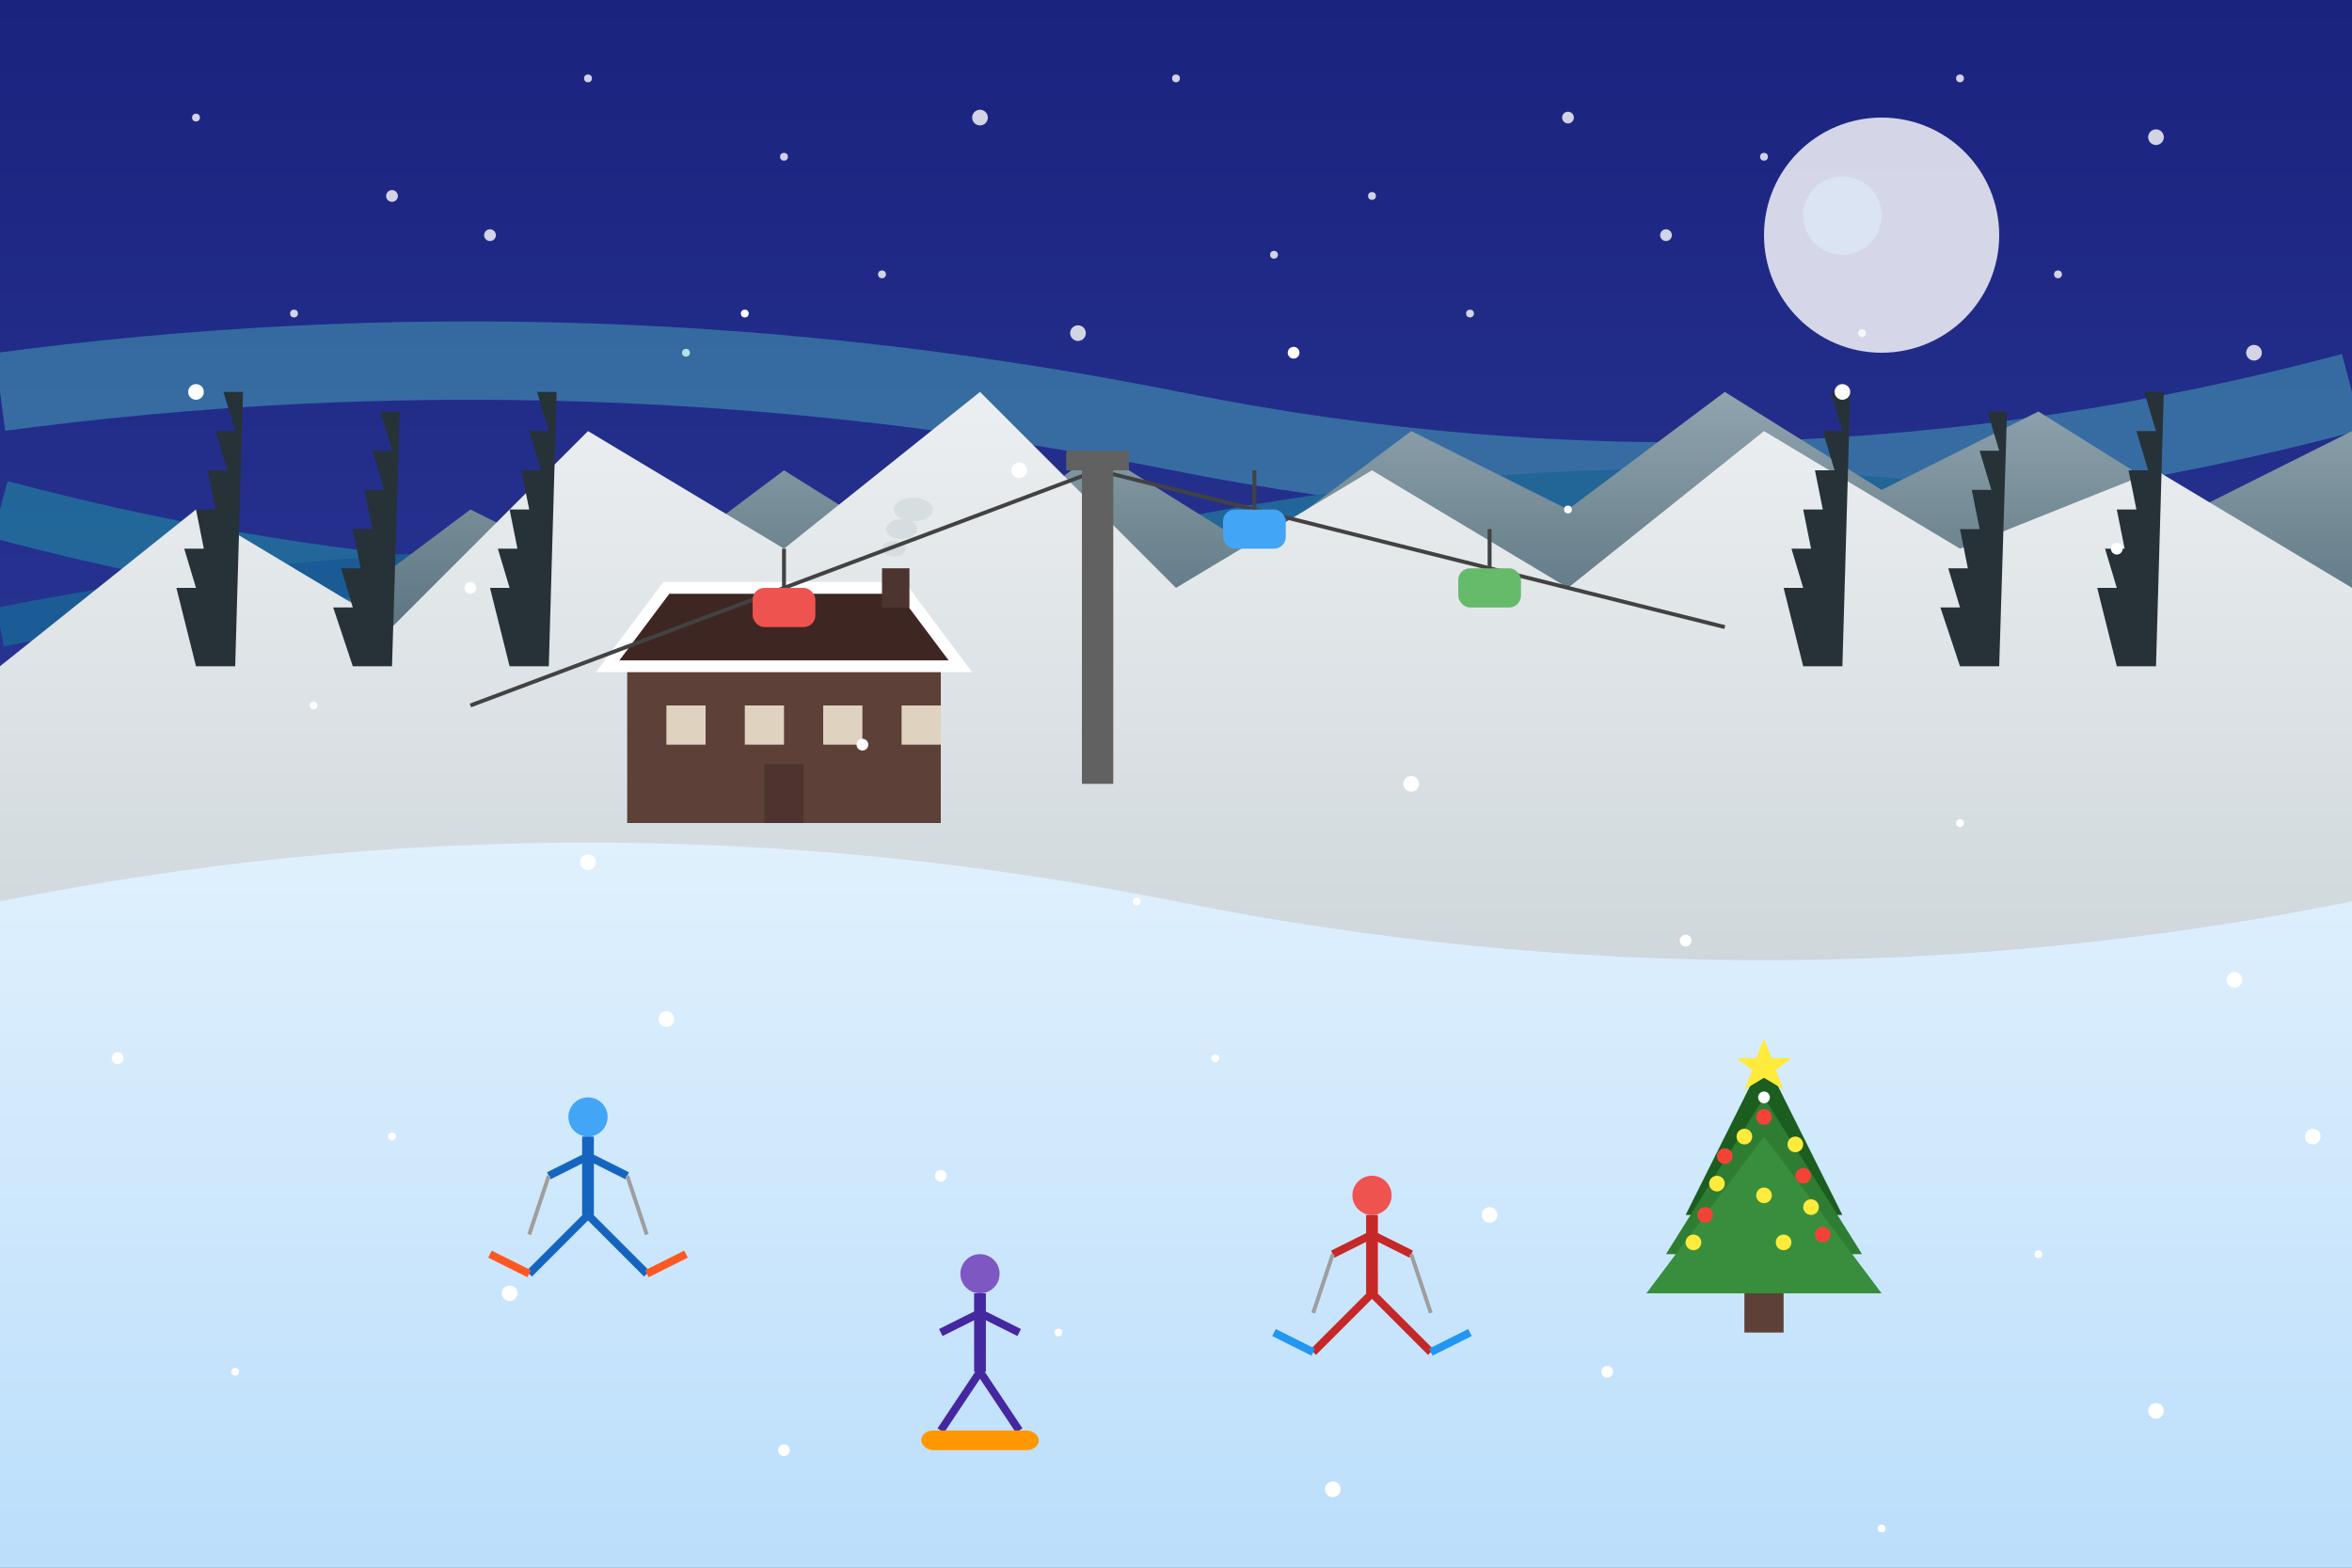 <svg xmlns="http://www.w3.org/2000/svg" width="600" height="400" viewBox="0 0 600 400">
  <defs>
    <linearGradient id="sky-gradient" x1="0%" y1="0%" x2="0%" y2="100%">
      <stop offset="0%" stop-color="#1a237e" />
      <stop offset="100%" stop-color="#3949ab" />
    </linearGradient>
    
    <linearGradient id="snow-mountain-gradient" x1="0%" y1="0%" x2="0%" y2="100%">
      <stop offset="0%" stop-color="#eceff1" />
      <stop offset="100%" stop-color="#b0bec5" />
    </linearGradient>
    
    <linearGradient id="mountain-gradient" x1="0%" y1="0%" x2="0%" y2="100%">
      <stop offset="0%" stop-color="#90a4ae" />
      <stop offset="100%" stop-color="#546e7a" />
    </linearGradient>
    
    <linearGradient id="snow-ground-gradient" x1="0%" y1="0%" x2="0%" y2="100%">
      <stop offset="0%" stop-color="#e3f2fd" />
      <stop offset="100%" stop-color="#bbdefb" />
    </linearGradient>
    
    <filter id="shadow" x="-20%" y="-20%" width="140%" height="140%">
      <feDropShadow dx="2" dy="2" stdDeviation="3" flood-opacity="0.3" />
    </filter>
    
    <filter id="glow" x="-20%" y="-20%" width="140%" height="140%">
      <feGaussianBlur stdDeviation="5" result="blur" />
      <feFlood flood-color="#e3f2fd" flood-opacity="0.8" result="color" />
      <feComposite in="color" in2="blur" operator="in" result="glow" />
      <feComposite in="SourceGraphic" in2="glow" operator="over" />
    </filter>
  </defs>
  
  <!-- Sky -->
  <rect width="600" height="400" fill="url(#sky-gradient)" />
  
  <!-- Stars -->
  <g fill="white" opacity="0.8">
    <circle cx="50" cy="30" r="1" />
    <circle cx="100" cy="50" r="1.5" />
    <circle cx="150" cy="20" r="1" />
    <circle cx="200" cy="40" r="1" />
    <circle cx="250" cy="30" r="2" />
    <circle cx="300" cy="20" r="1" />
    <circle cx="350" cy="50" r="1" />
    <circle cx="400" cy="30" r="1.5" />
    <circle cx="450" cy="40" r="1" />
    <circle cx="500" cy="20" r="1" />
    <circle cx="550" cy="35" r="2" />
    
    <circle cx="75" cy="80" r="1" />
    <circle cx="125" cy="60" r="1.5" />
    <circle cx="175" cy="90" r="1" />
    <circle cx="225" cy="70" r="1" />
    <circle cx="275" cy="85" r="2" />
    <circle cx="325" cy="65" r="1" />
    <circle cx="375" cy="80" r="1" />
    <circle cx="425" cy="60" r="1.5" />
    <circle cx="475" cy="85" r="1" />
    <circle cx="525" cy="70" r="1" />
    <circle cx="575" cy="90" r="2" />
  </g>
  
  <!-- Moon -->
  <circle cx="480" cy="60" r="30" fill="white" opacity="0.9" filter="url(#glow)" />
  <circle cx="470" cy="55" r="10" fill="#e3f2fd" opacity="0.5" />
  
  <!-- Northern Lights -->
  <g opacity="0.3">
    <path d="M0,100 Q150,80 300,110 Q450,140 600,100" stroke="#64ffda" stroke-width="20" fill="none" />
    <path d="M0,130 Q150,170 300,140 Q450,110 600,150" stroke="#1de9b6" stroke-width="15" fill="none" />
    <path d="M0,160 Q150,130 300,160 Q450,190 600,170" stroke="#00bfa5" stroke-width="10" fill="none" />
  </g>
  
  <!-- Distant Mountains -->
  <path d="M0,170 L40,140 L80,160 L120,130 L160,150 L200,120 L240,145 L280,115 L320,140 L360,110 L400,130 L440,100 L480,125 L520,105 L560,130 L600,110 L600,170 L0,170 Z" fill="url(#mountain-gradient)" />
  
  <!-- Snow-capped Mountains -->
  <path d="M0,170 L50,130 L100,160 L150,110 L200,140 L250,100 L300,150 L350,120 L400,150 L450,110 L500,140 L550,120 L600,150 L600,400 L0,400 Z" fill="url(#snow-mountain-gradient)" />
  
  <!-- Forest Silhouettes -->
  <g fill="#263238">
    <!-- Distant trees -->
    <path d="M50,170 L45,150 L50,150 L47,140 L52,140 L50,130 L55,130 L53,120 L58,120 L55,110 L60,110 L57,100 L62,100 L60,170 Z" />
    <path d="M90,170 L85,155 L90,155 L87,145 L92,145 L90,135 L95,135 L93,125 L98,125 L95,115 L100,115 L97,105 L102,105 L100,170 Z" />
    <path d="M130,170 L125,150 L130,150 L127,140 L132,140 L130,130 L135,130 L133,120 L138,120 L135,110 L140,110 L137,100 L142,100 L140,170 Z" />
    <path d="M460,170 L455,150 L460,150 L457,140 L462,140 L460,130 L465,130 L463,120 L468,120 L465,110 L470,110 L467,100 L472,100 L470,170 Z" />
    <path d="M500,170 L495,155 L500,155 L497,145 L502,145 L500,135 L505,135 L503,125 L508,125 L505,115 L510,115 L507,105 L512,105 L510,170 Z" />
    <path d="M540,170 L535,150 L540,150 L537,140 L542,140 L540,130 L545,130 L543,120 L548,120 L545,110 L550,110 L547,100 L552,100 L550,170 Z" />
  </g>
  
  <!-- Snow ground -->
  <path d="M0,230 Q150,200 300,230 Q450,260 600,230 L600,400 L0,400 Z" fill="url(#snow-ground-gradient)" />
  
  <!-- Ski Resort -->
  <g transform="translate(200, 170)">
    <!-- Main Lodge -->
    <rect x="-40" y="0" width="80" height="40" fill="#5d4037" />
    
    <!-- Lodge Roof -->
    <polygon points="-45,0 45,0 30,-20 -30,-20" fill="#3e2723" />
    
    <!-- Snow on Roof -->
    <path d="M-45,0 L45,0 L30,-20 L-30,-20 Z" stroke="white" stroke-width="3" fill="none" />
    
    <!-- Windows -->
    <g fill="#fff8e1" opacity="0.8">
      <rect x="-30" y="10" width="10" height="10" />
      <rect x="-10" y="10" width="10" height="10" />
      <rect x="10" y="10" width="10" height="10" />
      <rect x="30" y="10" width="10" height="10" />
    </g>
    
    <!-- Door -->
    <rect x="-5" y="25" width="10" height="15" fill="#4e342e" />
    
    <!-- Chimney -->
    <rect x="25" y="-25" width="7" height="10" fill="#4e342e" />
    
    <!-- Smoke -->
    <g opacity="0.7">
      <ellipse cx="28" cy="-30" rx="3" ry="2" fill="#cfd8dc" />
      <ellipse cx="30" cy="-35" rx="4" ry="2.5" fill="#cfd8dc" />
      <ellipse cx="33" cy="-40" rx="5" ry="3" fill="#cfd8dc" />
    </g>
  </g>
  
  <!-- Ski Lift -->
  <g>
    <!-- Cable -->
    <path d="M120,180 L280,120 L440,160" stroke="#424242" stroke-width="1" fill="none" />
    
    <!-- Lift Towers -->
    <g transform="translate(280, 120)">
      <rect x="-4" y="0" width="8" height="80" fill="#616161" />
      <rect x="-8" y="-5" width="16" height="5" fill="#616161" />
    </g>
    
    <!-- Gondolas -->
    <g transform="translate(200, 150)">
      <rect x="-8" y="0" width="16" height="10" rx="3" ry="3" fill="#ef5350" />
      <line x1="0" y1="-10" x2="0" y2="0" stroke="#424242" stroke-width="1" />
    </g>
    
    <g transform="translate(320, 130)">
      <rect x="-8" y="0" width="16" height="10" rx="3" ry="3" fill="#42a5f5" />
      <line x1="0" y1="-10" x2="0" y2="0" stroke="#424242" stroke-width="1" />
    </g>
    
    <g transform="translate(380, 145)">
      <rect x="-8" y="0" width="16" height="10" rx="3" ry="3" fill="#66bb6a" />
      <line x1="0" y1="-10" x2="0" y2="0" stroke="#424242" stroke-width="1" />
    </g>
  </g>
  
  <!-- Skiers -->
  <g transform="translate(150, 300)">
    <!-- Skier 1 -->
    <circle cx="0" cy="-15" r="5" fill="#42a5f5" />
    <path d="M0,-10 L0,10" stroke="#1565c0" stroke-width="3" />
    <line x1="0" y1="-5" x2="-10" y2="0" stroke="#1565c0" stroke-width="2" />
    <line x1="0" y1="-5" x2="10" y2="0" stroke="#1565c0" stroke-width="2" />
    <line x1="0" y1="10" x2="-15" y2="25" stroke="#1565c0" stroke-width="2" />
    <line x1="0" y1="10" x2="15" y2="25" stroke="#1565c0" stroke-width="2" />
    
    <!-- Skis -->
    <line x1="-15" y1="25" x2="-25" y2="20" stroke="#ff5722" stroke-width="2" />
    <line x1="15" y1="25" x2="25" y2="20" stroke="#ff5722" stroke-width="2" />
    
    <!-- Ski Poles -->
    <line x1="-10" y1="0" x2="-15" y2="15" stroke="#9e9e9e" stroke-width="1" />
    <line x1="10" y1="0" x2="15" y2="15" stroke="#9e9e9e" stroke-width="1" />
  </g>
  
  <g transform="translate(350, 320)">
    <!-- Skier 2 -->
    <circle cx="0" cy="-15" r="5" fill="#ef5350" />
    <path d="M0,-10 L0,10" stroke="#c62828" stroke-width="3" />
    <line x1="0" y1="-5" x2="-10" y2="0" stroke="#c62828" stroke-width="2" />
    <line x1="0" y1="-5" x2="10" y2="0" stroke="#c62828" stroke-width="2" />
    <line x1="0" y1="10" x2="-15" y2="25" stroke="#c62828" stroke-width="2" />
    <line x1="0" y1="10" x2="15" y2="25" stroke="#c62828" stroke-width="2" />
    
    <!-- Skis -->
    <line x1="-15" y1="25" x2="-25" y2="20" stroke="#2196f3" stroke-width="2" />
    <line x1="15" y1="25" x2="25" y2="20" stroke="#2196f3" stroke-width="2" />
    
    <!-- Ski Poles -->
    <line x1="-10" y1="0" x2="-15" y2="15" stroke="#9e9e9e" stroke-width="1" />
    <line x1="10" y1="0" x2="15" y2="15" stroke="#9e9e9e" stroke-width="1" />
  </g>
  
  <!-- Snowboarder -->
  <g transform="translate(250, 340)">
    <circle cx="0" cy="-15" r="5" fill="#7e57c2" />
    <path d="M0,-10 L0,10" stroke="#4527a0" stroke-width="3" />
    <line x1="0" y1="-5" x2="-10" y2="0" stroke="#4527a0" stroke-width="2" />
    <line x1="0" y1="-5" x2="10" y2="0" stroke="#4527a0" stroke-width="2" />
    <line x1="0" y1="10" x2="-10" y2="25" stroke="#4527a0" stroke-width="2" />
    <line x1="0" y1="10" x2="10" y2="25" stroke="#4527a0" stroke-width="2" />
    
    <!-- Snowboard -->
    <rect x="-15" y="25" width="30" height="5" rx="3" ry="3" fill="#ff9800" />
  </g>
  
  <!-- Christmas Tree -->
  <g transform="translate(450, 320)">
    <!-- Tree -->
    <polygon points="0,-50 -20,-10 20,-10" fill="#1b5e20" />
    <polygon points="0,-40 -25,0 25,0" fill="#2e7d32" />
    <polygon points="0,-30 -30,10 30,10" fill="#388e3c" />
    <rect x="-5" y="10" width="10" height="10" fill="#5d4037" />
    
    <!-- Tree Decorations -->
    <g fill="#f44336">
      <circle cx="0" cy="-35" r="2" />
      <circle cx="-10" cy="-25" r="2" />
      <circle cx="10" cy="-20" r="2" />
      <circle cx="-15" cy="-10" r="2" />
      <circle cx="15" cy="-5" r="2" />
    </g>
    
    <g fill="#ffeb3b">
      <circle cx="-5" cy="-30" r="2" />
      <circle cx="8" cy="-28" r="2" />
      <circle cx="-12" cy="-18" r="2" />
      <circle cx="0" cy="-15" r="2" />
      <circle cx="-18" cy="-3" r="2" />
      <circle cx="12" cy="-12" r="2" />
      <circle cx="5" cy="-3" r="2" />
    </g>
    
    <!-- Star -->
    <polygon points="0,-55 2,-50 7,-50 3,-47 5,-42 0,-45 -5,-42 -3,-47 -7,-50 -2,-50" fill="#ffeb3b" />
  </g>
  
  <!-- Falling Snow -->
  <g fill="white">
    <circle cx="50" cy="100" r="2" />
    <circle cx="120" cy="150" r="1.5" />
    <circle cx="190" cy="80" r="1" />
    <circle cx="260" cy="120" r="2" />
    <circle cx="330" cy="90" r="1.5" />
    <circle cx="400" cy="130" r="1" />
    <circle cx="470" cy="100" r="2" />
    <circle cx="540" cy="140" r="1.5" />
    
    <circle cx="80" cy="180" r="1" />
    <circle cx="150" cy="220" r="2" />
    <circle cx="220" cy="190" r="1.5" />
    <circle cx="290" cy="230" r="1" />
    <circle cx="360" cy="200" r="2" />
    <circle cx="430" cy="240" r="1.5" />
    <circle cx="500" cy="210" r="1" />
    <circle cx="570" cy="250" r="2" />
    
    <circle cx="30" cy="270" r="1.5" />
    <circle cx="100" cy="290" r="1" />
    <circle cx="170" cy="260" r="2" />
    <circle cx="240" cy="300" r="1.5" />
    <circle cx="310" cy="270" r="1" />
    <circle cx="380" cy="310" r="2" />
    <circle cx="450" cy="280" r="1.5" />
    <circle cx="520" cy="320" r="1" />
    <circle cx="590" cy="290" r="2" />
    
    <circle cx="60" cy="350" r="1" />
    <circle cx="130" cy="330" r="2" />
    <circle cx="200" cy="370" r="1.5" />
    <circle cx="270" cy="340" r="1" />
    <circle cx="340" cy="380" r="2" />
    <circle cx="410" cy="350" r="1.5" />
    <circle cx="480" cy="390" r="1" />
    <circle cx="550" cy="360" r="2" />
  </g>
</svg>